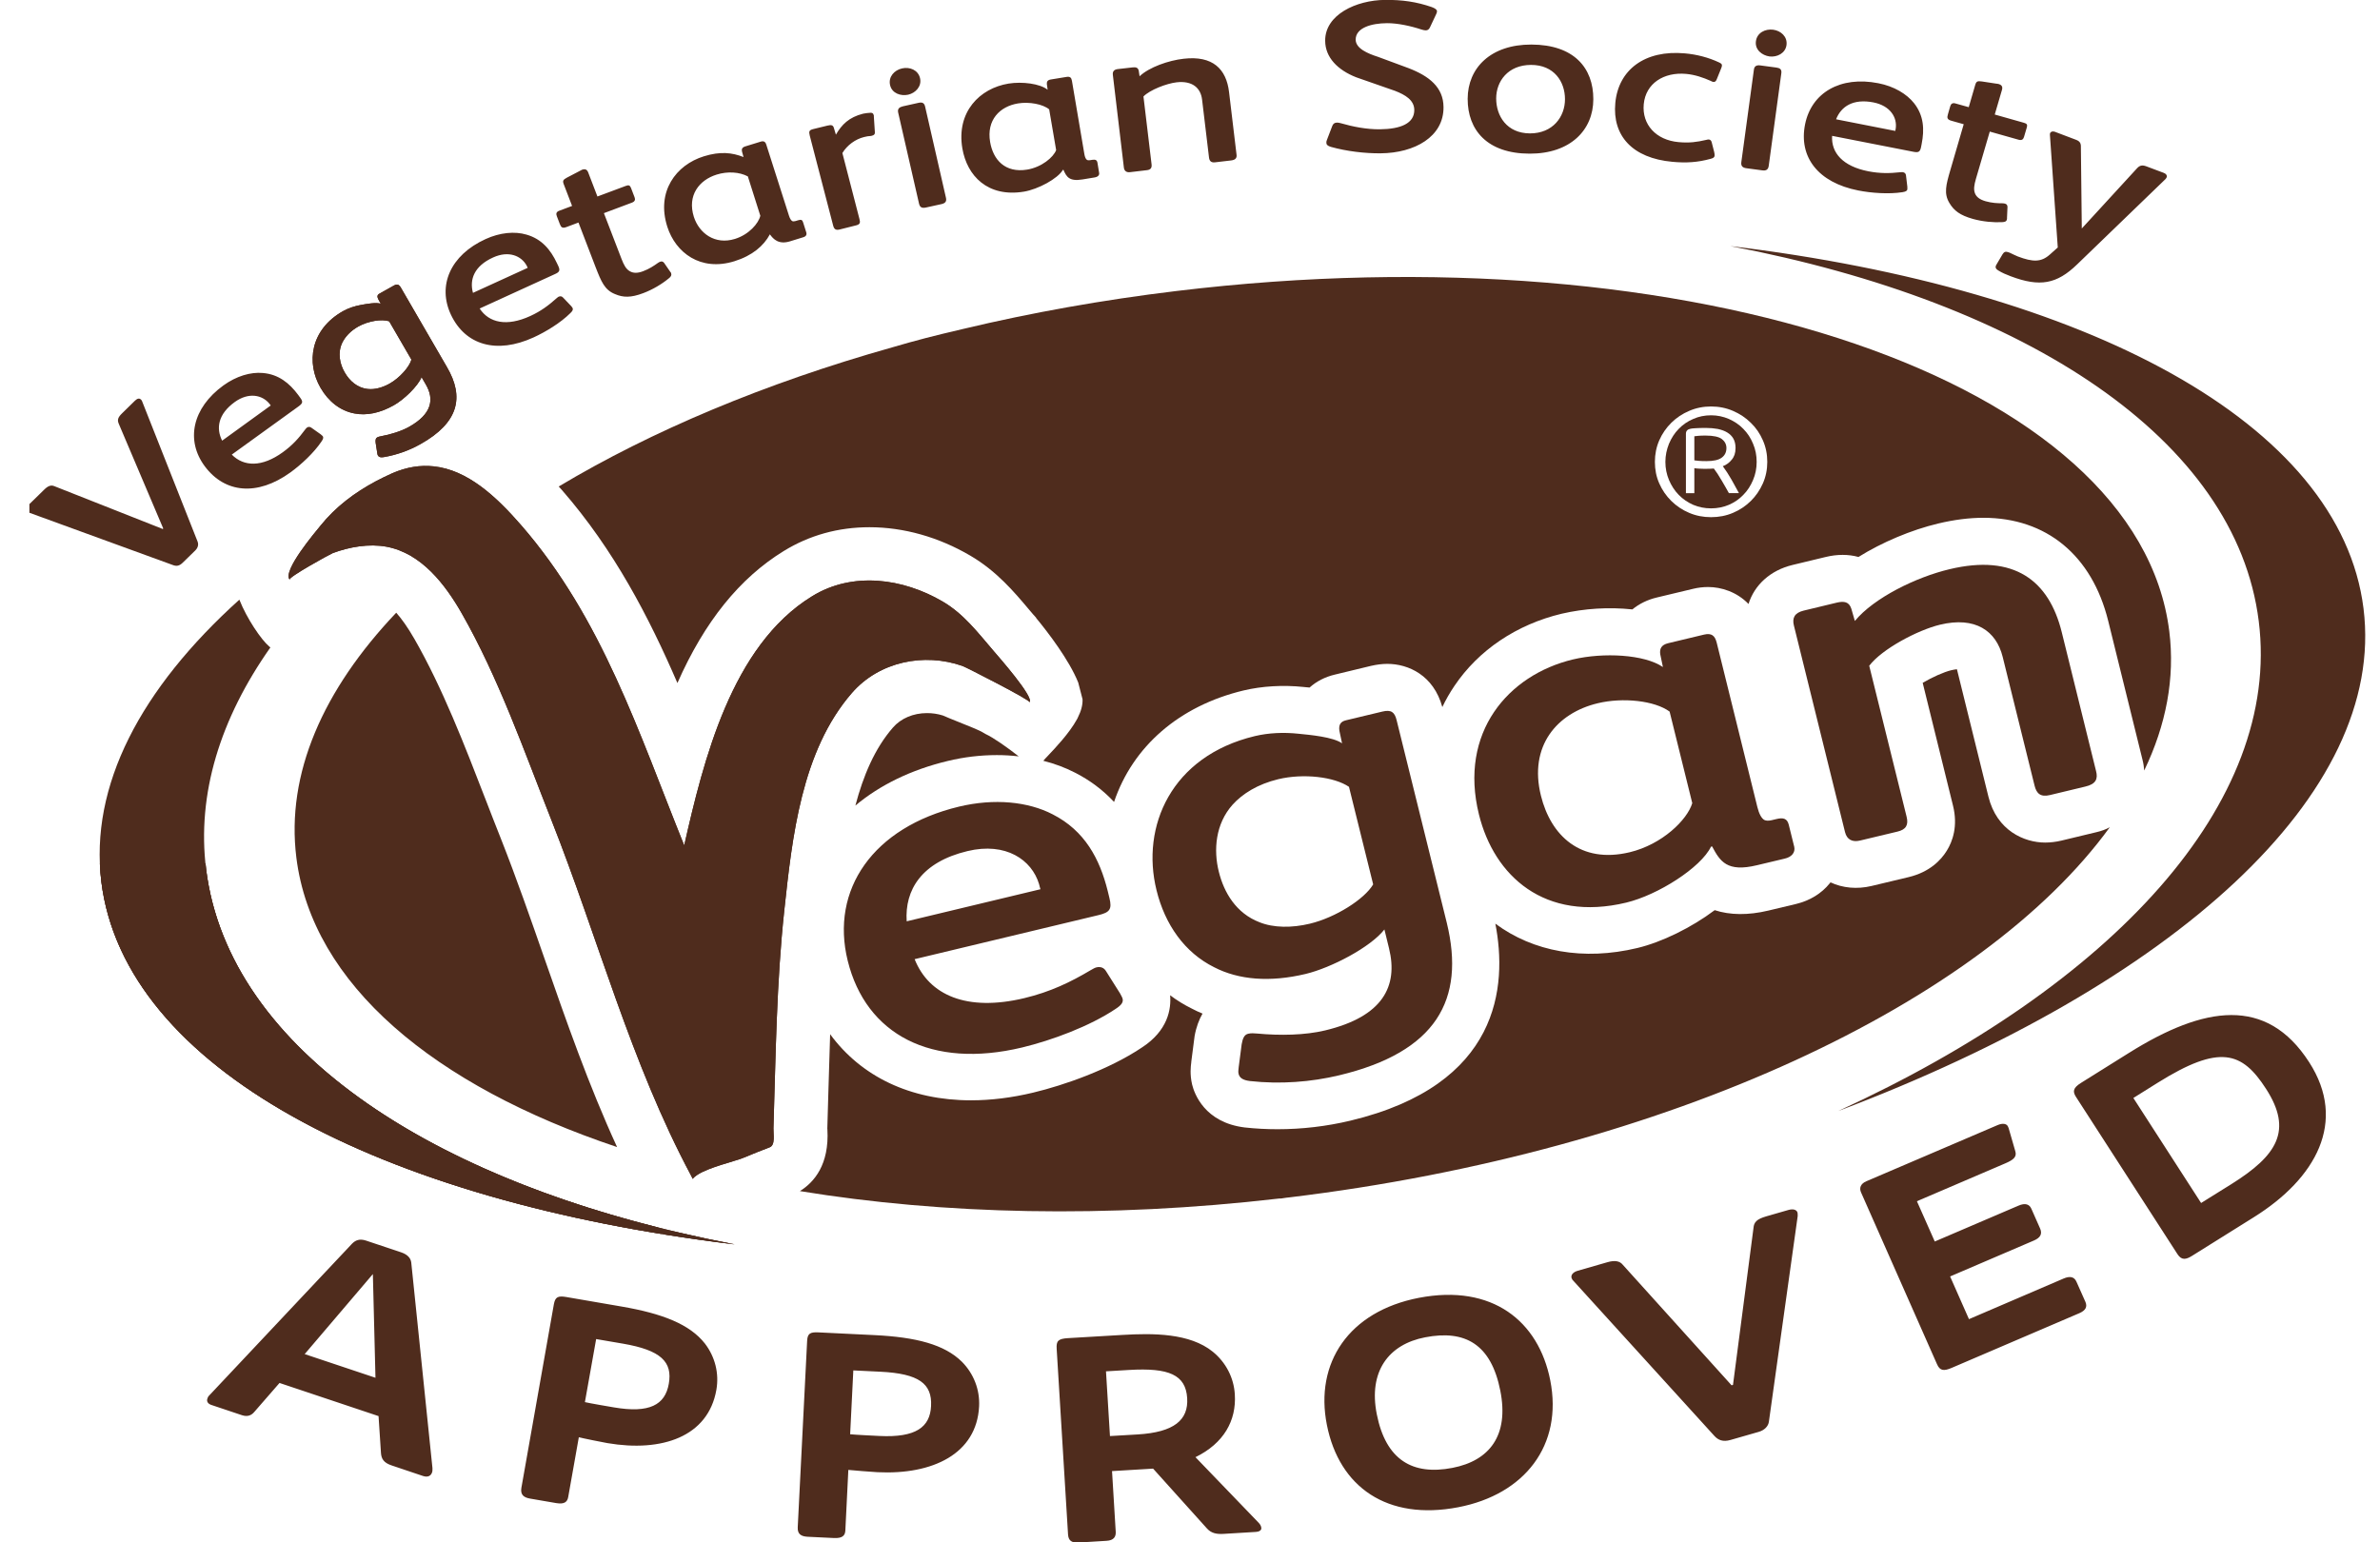<svg xmlns="http://www.w3.org/2000/svg" fill="none" viewBox="0 0 54 35" height="35" width="54">
<g clip-path="url(#clip0_13556_2735)">
<path fill="#4F2C1D" d="M14.001 26.03C13.355 24.622 12.851 23.177 12.36 21.769C12.045 20.866 11.72 19.932 11.367 19.037C11.251 18.746 11.138 18.454 11.024 18.159L11.018 18.144C10.537 16.9 10.042 15.616 9.405 14.503C9.25 14.233 9.112 14.041 8.99 13.904C7.328 15.654 6.487 17.562 6.724 19.461C7.083 22.335 9.843 24.638 14.001 26.03ZM47.571 18.883L46.769 19.076C46.646 19.105 46.52 19.12 46.403 19.12C45.928 19.12 45.306 18.849 45.116 18.08L44.401 15.187C44.369 15.19 44.328 15.196 44.277 15.208C44.101 15.25 43.849 15.364 43.624 15.495L44.312 18.282C44.428 18.75 44.301 19.095 44.172 19.303C44.043 19.513 43.788 19.788 43.305 19.904L42.46 20.106C42.134 20.183 41.807 20.152 41.533 20.023C41.528 20.031 41.522 20.038 41.516 20.044C41.328 20.277 41.062 20.439 40.749 20.514L40.12 20.664C39.666 20.772 39.251 20.768 38.905 20.654C38.379 21.049 37.71 21.378 37.149 21.513C35.926 21.806 34.788 21.598 33.928 20.96C34.205 22.387 34.031 24.619 30.638 25.431C30.096 25.56 29.541 25.625 28.985 25.625C28.737 25.625 28.487 25.612 28.242 25.585C27.329 25.473 27.098 24.813 27.049 24.615C26.993 24.382 27.018 24.195 27.028 24.114L27.03 24.087L27.104 23.514C27.141 23.305 27.206 23.138 27.284 23.001C27.2 22.967 27.118 22.928 27.038 22.886C26.866 22.801 26.703 22.701 26.549 22.585C26.576 22.893 26.504 23.388 25.899 23.777C25.16 24.27 24.145 24.626 23.443 24.794C22.956 24.911 22.481 24.969 22.031 24.969C20.654 24.969 19.538 24.428 18.835 23.469C18.82 23.897 18.808 24.324 18.796 24.746C18.788 25.036 18.781 25.323 18.771 25.612C18.771 25.618 18.771 25.624 18.773 25.631C18.818 26.428 18.472 26.829 18.149 27.029C21.392 27.56 25.111 27.651 29.019 27.198C29.054 27.2 29.054 27.2 29.187 27.179C29.209 27.177 29.232 27.174 29.252 27.172C37.872 26.13 44.983 22.747 47.87 18.771C47.778 18.823 47.678 18.858 47.571 18.883ZM22.307 16.625C22.238 16.578 21.939 16.459 21.761 16.388C21.62 16.332 21.487 16.278 21.392 16.236C21.274 16.199 21.155 16.182 21.032 16.182C20.723 16.182 20.441 16.301 20.259 16.511C19.846 16.985 19.586 17.605 19.408 18.28C19.968 17.811 20.678 17.466 21.505 17.268C21.873 17.179 22.246 17.135 22.618 17.135C22.786 17.135 22.952 17.145 23.114 17.164C22.86 16.965 22.543 16.74 22.36 16.656L22.307 16.625ZM39.171 10.167C39.171 10.085 39.136 10.017 39.067 9.963C38.999 9.911 38.874 9.884 38.694 9.884C38.627 9.884 38.574 9.886 38.533 9.89C38.49 9.894 38.461 9.896 38.443 9.9V10.447C38.469 10.45 38.504 10.454 38.547 10.458C38.59 10.462 38.647 10.464 38.717 10.464C38.878 10.464 38.993 10.439 39.065 10.385C39.136 10.333 39.171 10.26 39.171 10.167Z"></path>
<path fill="#4F2C1D" d="M39.554 9.732C39.462 9.636 39.351 9.563 39.226 9.507C39.1 9.453 38.966 9.424 38.823 9.424C38.678 9.424 38.543 9.451 38.418 9.507C38.291 9.561 38.181 9.636 38.089 9.732C37.995 9.827 37.923 9.94 37.868 10.069C37.816 10.198 37.786 10.335 37.786 10.481C37.786 10.628 37.814 10.764 37.868 10.893C37.923 11.022 37.995 11.134 38.089 11.23C38.181 11.325 38.291 11.4 38.418 11.456C38.543 11.509 38.678 11.536 38.823 11.536C38.966 11.536 39.1 11.509 39.226 11.456C39.353 11.402 39.462 11.326 39.554 11.23C39.648 11.136 39.721 11.022 39.775 10.893C39.83 10.764 39.857 10.628 39.857 10.481C39.857 10.335 39.83 10.196 39.775 10.069C39.722 9.938 39.648 9.827 39.554 9.732ZM39.228 11.192C39.212 11.161 39.188 11.12 39.159 11.069C39.128 11.017 39.099 10.963 39.065 10.907C39.032 10.851 38.999 10.799 38.968 10.749C38.934 10.699 38.907 10.66 38.885 10.632C38.87 10.633 38.838 10.635 38.797 10.637C38.754 10.639 38.713 10.639 38.672 10.639C38.637 10.639 38.598 10.637 38.555 10.635C38.512 10.633 38.473 10.63 38.443 10.624V11.192H38.252V9.844C38.252 9.78 38.287 9.742 38.357 9.729C38.377 9.725 38.416 9.719 38.473 9.717C38.531 9.713 38.61 9.711 38.706 9.711C38.803 9.711 38.891 9.719 38.975 9.734C39.056 9.752 39.13 9.777 39.188 9.813C39.249 9.85 39.296 9.896 39.329 9.954C39.361 10.011 39.378 10.083 39.378 10.166C39.378 10.223 39.37 10.275 39.355 10.32C39.339 10.364 39.318 10.402 39.288 10.435C39.261 10.47 39.231 10.497 39.196 10.522C39.163 10.547 39.126 10.566 39.089 10.579C39.157 10.672 39.224 10.774 39.288 10.887C39.353 11.001 39.408 11.101 39.455 11.19H39.228V11.192Z"></path>
<path fill="#4F2C1D" d="M49.219 14.324C48.51 8.641 38.424 5.185 26.689 6.604C25.015 6.806 23.396 7.096 21.855 7.464C21.161 7.626 20.791 7.722 20.245 7.882C17.355 8.696 14.783 9.78 12.677 11.04C12.702 11.066 12.726 11.095 12.751 11.122C13.934 12.48 14.724 14.005 15.37 15.5C15.986 14.105 16.78 13.121 17.781 12.505C18.364 12.146 19.019 11.964 19.727 11.964C20.504 11.964 21.296 12.187 22.015 12.609C22.608 12.955 23.013 13.435 23.337 13.82L23.445 13.947C23.453 13.954 23.459 13.962 23.465 13.968L23.512 14.022L23.509 14.024C23.776 14.347 24.259 14.977 24.464 15.489L24.562 15.868C24.568 15.995 24.53 16.136 24.452 16.29V16.292L24.431 16.33C24.259 16.642 23.938 16.979 23.783 17.143C23.762 17.164 23.746 17.181 23.734 17.195L23.723 17.206L23.672 17.264C23.926 17.329 24.167 17.418 24.388 17.532C24.726 17.703 25.023 17.926 25.277 18.198C25.702 16.939 26.754 16.018 28.217 15.668C28.639 15.568 29.111 15.541 29.576 15.589L29.592 15.591L29.713 15.602C29.869 15.462 30.063 15.362 30.28 15.31L31.104 15.111C31.235 15.081 31.356 15.065 31.477 15.065C31.954 15.065 32.527 15.323 32.725 16.045C32.803 15.88 32.895 15.72 32.999 15.566C33.546 14.753 34.409 14.172 35.432 13.927C35.957 13.806 36.5 13.773 37.037 13.829C37.194 13.7 37.383 13.608 37.595 13.558L38.41 13.363C38.523 13.335 38.64 13.321 38.756 13.321C39.052 13.321 39.408 13.431 39.672 13.706C39.806 13.277 40.164 12.942 40.673 12.82L41.424 12.639C41.686 12.576 41.938 12.576 42.167 12.639C42.701 12.306 43.364 12.025 43.98 11.879C44.336 11.794 44.678 11.75 45.001 11.75C46.432 11.75 47.465 12.603 47.833 14.089L48.611 17.239C48.633 17.322 48.644 17.404 48.65 17.485C49.147 16.451 49.352 15.387 49.219 14.324ZM39.998 10.97C39.93 11.122 39.84 11.255 39.724 11.369C39.609 11.482 39.474 11.573 39.32 11.638C39.165 11.704 38.999 11.736 38.823 11.736C38.645 11.736 38.481 11.704 38.326 11.638C38.021 11.51 37.778 11.271 37.647 10.97C37.579 10.818 37.548 10.654 37.548 10.481C37.548 10.308 37.581 10.144 37.647 9.992C37.778 9.692 38.021 9.452 38.326 9.324C38.481 9.257 38.645 9.224 38.823 9.224C38.999 9.224 39.165 9.257 39.32 9.324C39.474 9.39 39.609 9.48 39.724 9.594C39.842 9.707 39.932 9.84 39.998 9.992C40.065 10.144 40.098 10.308 40.098 10.481C40.098 10.654 40.065 10.818 39.998 10.97Z"></path>
<path fill="#4F2C1D" d="M41.708 25.212C49.309 22.341 54.152 18.027 53.626 13.808C53.1 9.592 47.34 6.558 39.259 5.584C45.992 6.868 50.735 9.971 51.249 14.097C51.766 18.221 47.923 22.363 41.708 25.212ZM9.595 33.493L8.885 33.254C8.699 33.192 8.654 33.098 8.644 32.975L8.589 32.135L6.342 31.383L5.771 32.039C5.712 32.11 5.626 32.16 5.488 32.114L4.793 31.881C4.709 31.852 4.686 31.795 4.705 31.739C4.713 31.714 4.723 31.689 4.746 31.668L7.987 28.223C8.065 28.144 8.157 28.104 8.304 28.152L9.1 28.418C9.254 28.47 9.319 28.554 9.331 28.651L9.812 33.314C9.814 33.356 9.812 33.391 9.802 33.416C9.773 33.496 9.702 33.529 9.595 33.493ZM8.46 28.912L6.913 30.728L8.519 31.265L8.46 28.912ZM13.782 32.748C13.678 32.73 13.219 32.638 13.133 32.615L12.892 33.972C12.872 34.084 12.804 34.14 12.62 34.109L12.027 34.007C11.883 33.982 11.803 33.92 11.83 33.762L12.567 29.596C12.597 29.432 12.659 29.401 12.845 29.432L14.099 29.648C15.031 29.808 15.649 30.05 15.994 30.489C16.108 30.637 16.19 30.807 16.235 30.987C16.28 31.168 16.286 31.355 16.254 31.538C16.068 32.603 15.02 32.959 13.782 32.748ZM14.134 30.491L13.526 30.387L13.271 31.818C13.375 31.843 13.848 31.924 13.928 31.937C14.738 32.076 15.09 31.879 15.174 31.404C15.264 30.903 14.994 30.639 14.134 30.491ZM19.909 33.408C19.803 33.402 19.336 33.367 19.248 33.356L19.18 34.733C19.174 34.846 19.113 34.91 18.925 34.902L18.325 34.873C18.178 34.865 18.09 34.815 18.1 34.654L18.313 30.43C18.321 30.262 18.38 30.226 18.567 30.235L19.839 30.297C20.783 30.343 21.429 30.509 21.826 30.903C21.958 31.036 22.061 31.195 22.128 31.369C22.195 31.542 22.224 31.728 22.215 31.914C22.16 32.99 21.165 33.47 19.909 33.408ZM19.977 31.128L19.361 31.098L19.289 32.547C19.395 32.559 19.874 32.582 19.956 32.586C20.777 32.626 21.102 32.388 21.125 31.906C21.151 31.4 20.85 31.171 19.977 31.128ZM28.497 34.763L27.757 34.808C27.595 34.817 27.478 34.79 27.382 34.682L26.163 33.327L25.231 33.383L25.315 34.765C25.32 34.873 25.27 34.956 25.107 34.965L24.474 35.004C24.311 35.014 24.243 34.958 24.233 34.823L23.975 30.609C23.963 30.428 24.01 30.38 24.229 30.366L25.467 30.293C26.16 30.252 26.993 30.249 27.517 30.674C27.663 30.793 27.784 30.94 27.87 31.107C27.956 31.273 28.006 31.456 28.017 31.642C28.055 32.237 27.767 32.753 27.124 33.067L28.563 34.561C28.598 34.6 28.616 34.638 28.618 34.673C28.626 34.729 28.561 34.76 28.497 34.763ZM25.616 31.088L25.094 31.119L25.184 32.588L25.815 32.551C26.641 32.501 26.967 32.222 26.936 31.727C26.903 31.198 26.523 31.034 25.616 31.088ZM33.087 34.203C31.477 34.513 30.386 33.749 30.106 32.336C29.826 30.93 30.601 29.759 32.193 29.451C33.865 29.13 34.909 29.985 35.173 31.319C35.467 32.798 34.591 33.914 33.087 34.203ZM32.336 30.347C31.506 30.506 31.045 31.121 31.238 32.093C31.444 33.131 32.048 33.485 32.954 33.31C33.793 33.148 34.242 32.578 34.041 31.56C33.832 30.501 33.241 30.172 32.336 30.347ZM40.788 27.596L40.135 32.259C40.123 32.361 40.039 32.453 39.906 32.492L39.265 32.676C39.093 32.726 38.985 32.68 38.899 32.586L35.705 29.072C35.684 29.054 35.667 29.03 35.658 29.003C35.635 28.926 35.702 28.864 35.797 28.837L36.47 28.643C36.642 28.593 36.752 28.618 36.816 28.697L39.288 31.436L39.32 31.427L39.785 27.867C39.795 27.732 39.861 27.665 40.072 27.603L40.579 27.457C40.689 27.426 40.765 27.453 40.784 27.517C40.788 27.54 40.788 27.567 40.788 27.596ZM47.182 29.798L44.279 31.042C44.107 31.115 44.015 31.111 43.949 30.957L42.226 27.06C42.179 26.956 42.218 26.86 42.345 26.806L45.322 25.532C45.441 25.48 45.531 25.501 45.558 25.562C45.56 25.568 45.564 25.574 45.566 25.582C45.568 25.587 45.568 25.587 45.572 25.593L45.724 26.119C45.768 26.254 45.68 26.321 45.502 26.398L43.493 27.259L43.898 28.173L45.793 27.361C45.957 27.289 46.047 27.332 46.09 27.43L46.288 27.878C46.343 28.002 46.292 28.088 46.149 28.15L44.246 28.966L44.674 29.935L46.824 29.012C46.959 28.955 47.062 28.968 47.113 29.086L47.315 29.54C47.365 29.654 47.322 29.736 47.182 29.798ZM51.142 27.619L49.738 28.497C49.601 28.583 49.499 28.606 49.405 28.46L47.105 24.896C47.025 24.773 47.029 24.69 47.217 24.573L48.304 23.893C50.011 22.825 51.423 22.601 52.392 24.103C53.266 25.458 52.54 26.744 51.142 27.619ZM48.952 24.573L48.404 24.916L49.941 27.299L50.626 26.872C51.666 26.221 52.026 25.655 51.414 24.708C50.87 23.864 50.365 23.689 48.952 24.573ZM34.706 3.487C33.742 3.485 33.298 2.95 33.3 2.241C33.302 1.542 33.822 1.009 34.745 1.011C35.709 1.013 36.153 1.539 36.151 2.251C36.151 2.952 35.629 3.489 34.706 3.487ZM34.739 1.473C34.213 1.473 33.947 1.847 33.947 2.234C33.947 2.632 34.188 3.025 34.714 3.027C35.234 3.027 35.508 2.649 35.508 2.251C35.508 1.852 35.26 1.473 34.739 1.473ZM38.813 3.604C38.52 3.685 38.258 3.701 37.945 3.672C37.037 3.589 36.58 3.081 36.65 2.336C36.72 1.587 37.315 1.128 38.228 1.211C38.494 1.234 38.766 1.304 39.005 1.417C39.05 1.44 39.073 1.452 39.069 1.492C39.067 1.506 39.059 1.535 39.052 1.55L38.952 1.798C38.936 1.841 38.911 1.864 38.876 1.86C38.858 1.858 38.834 1.847 38.813 1.835C38.647 1.762 38.463 1.696 38.258 1.677C37.751 1.631 37.34 1.891 37.295 2.364C37.252 2.828 37.575 3.179 38.084 3.225C38.336 3.248 38.5 3.223 38.711 3.175C38.729 3.171 38.754 3.163 38.772 3.165C38.807 3.169 38.829 3.194 38.837 3.229L38.893 3.448C38.901 3.483 38.905 3.514 38.903 3.533C38.899 3.574 38.868 3.589 38.813 3.604ZM49.131 4.066L47.127 6.001C46.667 6.446 46.284 6.519 45.621 6.269C45.515 6.229 45.423 6.19 45.337 6.136C45.281 6.103 45.269 6.069 45.285 6.028C45.29 6.015 45.298 6.007 45.306 5.99L45.437 5.768C45.47 5.714 45.508 5.701 45.568 5.724C45.58 5.728 45.59 5.732 45.601 5.736C45.666 5.765 45.728 5.799 45.783 5.82C46.126 5.949 46.311 5.951 46.505 5.78L46.689 5.616L46.511 3.063C46.511 3.048 46.509 3.036 46.515 3.023C46.528 2.986 46.573 2.973 46.622 2.99L47.105 3.173C47.184 3.202 47.209 3.248 47.213 3.302L47.234 5.185L48.49 3.816C48.547 3.755 48.603 3.739 48.697 3.774L49.096 3.924C49.151 3.945 49.174 3.986 49.161 4.02C49.155 4.039 49.143 4.051 49.131 4.066ZM3.223 9.103L4.482 12.287C4.51 12.357 4.492 12.43 4.43 12.492L4.148 12.767C4.068 12.846 4.003 12.854 3.919 12.821L0.665 11.635C0.644 11.63 0.625 11.62 0.61 11.606C0.575 11.571 0.588 11.517 0.637 11.469L1.007 11.107C1.095 11.021 1.162 11.003 1.232 11.032L3.692 12.004L3.704 11.993L2.695 9.617C2.658 9.53 2.673 9.473 2.771 9.378L3.064 9.091C3.119 9.038 3.164 9.034 3.195 9.065C3.207 9.07 3.213 9.086 3.223 9.103ZM12.593 6.219L10.883 7.001C11.095 7.326 11.498 7.416 12.03 7.172C12.276 7.06 12.452 6.925 12.622 6.773C12.642 6.76 12.653 6.743 12.675 6.733C12.712 6.716 12.747 6.721 12.775 6.752L12.957 6.943C12.972 6.962 12.986 6.977 12.992 6.991C13.005 7.022 12.996 7.054 12.941 7.105C12.724 7.322 12.385 7.53 12.106 7.657C11.263 8.042 10.557 7.83 10.232 7.143C9.921 6.483 10.216 5.791 11.016 5.426C11.343 5.276 11.679 5.245 11.945 5.324C12.291 5.422 12.493 5.668 12.634 5.967L12.665 6.032C12.714 6.136 12.696 6.173 12.593 6.219ZM11.951 6.03C11.832 5.807 11.544 5.68 11.187 5.843C10.758 6.038 10.649 6.342 10.731 6.646L11.973 6.078C11.971 6.071 11.955 6.04 11.951 6.03ZM43.417 3.445L41.569 3.083C41.545 3.47 41.815 3.774 42.39 3.887C42.656 3.939 42.879 3.934 43.108 3.909C43.131 3.909 43.151 3.903 43.174 3.907C43.215 3.914 43.241 3.939 43.245 3.98L43.276 4.238C43.278 4.263 43.278 4.282 43.276 4.297C43.27 4.33 43.241 4.349 43.166 4.361C42.861 4.409 42.462 4.382 42.161 4.322C41.25 4.143 40.806 3.562 40.956 2.819C41.101 2.105 41.754 1.718 42.619 1.889C42.973 1.958 43.262 2.13 43.431 2.345C43.651 2.626 43.665 2.94 43.601 3.265L43.587 3.337C43.565 3.448 43.528 3.466 43.417 3.445ZM43.012 2.919C43.049 2.669 42.893 2.401 42.507 2.324C42.046 2.234 41.774 2.415 41.659 2.707L43.002 2.971C43.004 2.963 43.01 2.929 43.012 2.919ZM6.778 9.219L5.259 10.316C5.533 10.593 5.943 10.605 6.417 10.262C6.636 10.104 6.782 9.939 6.917 9.756C6.933 9.738 6.943 9.719 6.96 9.706C6.993 9.681 7.029 9.681 7.062 9.704L7.277 9.856C7.297 9.871 7.312 9.885 7.322 9.896C7.342 9.923 7.338 9.958 7.295 10.018C7.125 10.272 6.835 10.543 6.587 10.722C5.838 11.263 5.102 11.192 4.647 10.582C4.209 9.994 4.361 9.259 5.071 8.745C5.362 8.535 5.685 8.439 5.961 8.464C6.321 8.493 6.567 8.695 6.765 8.961L6.808 9.02C6.88 9.115 6.87 9.151 6.778 9.219ZM6.111 9.159C5.949 8.962 5.642 8.895 5.325 9.124C4.946 9.399 4.899 9.719 5.04 10L6.143 9.201C6.139 9.193 6.117 9.167 6.111 9.159ZM15.174 6.317C15.026 6.44 14.816 6.569 14.595 6.652C14.314 6.758 14.14 6.754 13.952 6.673C13.719 6.579 13.643 6.394 13.514 6.063L13.125 5.05L12.853 5.152C12.759 5.187 12.73 5.16 12.7 5.079L12.634 4.906C12.612 4.852 12.62 4.808 12.687 4.783L12.98 4.673L12.79 4.178C12.761 4.101 12.778 4.078 12.861 4.032C12.861 4.032 13.05 3.932 13.148 3.882C13.179 3.866 13.191 3.858 13.203 3.853C13.275 3.826 13.32 3.845 13.346 3.914L13.555 4.459L14.198 4.219C14.265 4.193 14.292 4.205 14.316 4.263L14.398 4.477C14.419 4.53 14.406 4.573 14.339 4.598L13.702 4.837L14.102 5.876C14.155 6.013 14.204 6.109 14.294 6.157C14.367 6.198 14.459 6.205 14.591 6.155C14.73 6.103 14.836 6.032 14.924 5.969C14.944 5.955 14.959 5.946 14.977 5.94C15.016 5.924 15.045 5.936 15.069 5.967L15.211 6.173C15.223 6.184 15.223 6.188 15.227 6.198C15.243 6.246 15.223 6.279 15.174 6.317ZM45.429 5.041C45.236 5.052 44.989 5.031 44.76 4.967C44.471 4.885 44.334 4.781 44.23 4.606C44.101 4.392 44.152 4.199 44.252 3.858L44.555 2.819L44.275 2.74C44.179 2.713 44.172 2.673 44.197 2.592L44.248 2.415C44.264 2.359 44.297 2.328 44.365 2.347L44.669 2.432L44.817 1.924C44.841 1.845 44.868 1.835 44.964 1.848C44.964 1.848 45.177 1.879 45.285 1.897C45.32 1.902 45.333 1.902 45.345 1.906C45.419 1.927 45.443 1.97 45.423 2.039L45.259 2.599L45.92 2.786C45.989 2.805 46.004 2.83 45.987 2.89L45.922 3.11C45.906 3.165 45.869 3.19 45.801 3.171L45.146 2.986L44.833 4.055C44.792 4.195 44.774 4.301 44.813 4.394C44.846 4.469 44.915 4.528 45.052 4.567C45.194 4.607 45.322 4.613 45.431 4.613C45.455 4.615 45.474 4.615 45.492 4.621C45.531 4.632 45.548 4.657 45.548 4.698L45.537 4.948C45.539 4.964 45.537 4.969 45.535 4.977C45.527 5.023 45.492 5.039 45.429 5.041ZM18.221 5.385L17.926 5.476C17.668 5.555 17.549 5.43 17.468 5.318C17.328 5.578 17.071 5.801 16.663 5.928C15.892 6.167 15.329 5.732 15.141 5.147C14.885 4.346 15.338 3.743 15.97 3.547C16.344 3.431 16.61 3.462 16.87 3.564L16.835 3.437C16.823 3.385 16.839 3.344 16.907 3.323L17.257 3.215C17.331 3.192 17.367 3.217 17.388 3.287L17.901 4.894C17.922 4.96 17.948 5.002 17.977 5.018C17.998 5.027 18.022 5.023 18.051 5.016L18.11 4.998C18.178 4.977 18.206 4.989 18.223 5.05L18.292 5.268C18.311 5.324 18.29 5.366 18.221 5.385ZM16.968 4.003C16.776 3.901 16.506 3.885 16.26 3.962C15.863 4.086 15.589 4.434 15.743 4.921C15.863 5.293 16.221 5.562 16.674 5.422C16.993 5.324 17.212 5.068 17.251 4.896L16.968 4.003ZM24.839 4.026L24.56 4.072C24.257 4.122 24.196 4.009 24.128 3.853L24.116 3.855C24 4.055 23.553 4.296 23.232 4.349C22.409 4.484 21.941 3.989 21.835 3.368C21.695 2.54 22.229 2.004 22.882 1.897C23.191 1.847 23.598 1.897 23.77 2.037L23.752 1.906C23.748 1.852 23.77 1.816 23.84 1.804L24.202 1.745C24.278 1.733 24.309 1.762 24.321 1.833L24.603 3.495C24.614 3.562 24.634 3.608 24.661 3.627C24.681 3.639 24.706 3.639 24.734 3.635L24.781 3.627C24.851 3.616 24.888 3.629 24.9 3.691L24.937 3.916C24.951 3.974 24.91 4.014 24.839 4.026ZM23.805 2.482C23.664 2.363 23.351 2.305 23.097 2.347C22.686 2.415 22.379 2.721 22.465 3.223C22.534 3.626 22.805 3.93 23.304 3.849C23.633 3.795 23.901 3.57 23.963 3.406L23.805 2.482ZM19.827 2.647L19.85 2.998C19.856 3.042 19.833 3.067 19.786 3.079C19.78 3.081 19.774 3.081 19.762 3.085C19.709 3.087 19.656 3.096 19.604 3.11C19.408 3.158 19.219 3.296 19.113 3.473L19.5 4.969C19.52 5.044 19.52 5.089 19.432 5.112L19.05 5.208C18.962 5.229 18.925 5.2 18.904 5.12L18.522 3.652L18.372 3.075C18.348 2.981 18.362 2.952 18.448 2.93L18.775 2.85C18.867 2.827 18.904 2.842 18.921 2.907L18.966 3.056C19.097 2.828 19.262 2.661 19.582 2.58C19.627 2.569 19.694 2.563 19.749 2.559C19.792 2.559 19.811 2.569 19.821 2.605C19.827 2.619 19.831 2.632 19.827 2.647ZM20.605 2.149C20.439 2.185 20.238 2.12 20.195 1.931C20.152 1.743 20.292 1.59 20.468 1.552C20.64 1.513 20.832 1.587 20.875 1.775C20.918 1.96 20.771 2.112 20.605 2.149ZM21.364 4.631L21.01 4.709C20.92 4.729 20.871 4.706 20.852 4.621L20.378 2.551C20.361 2.47 20.404 2.432 20.484 2.413L20.838 2.334C20.918 2.316 20.969 2.33 20.989 2.415L21.462 4.484C21.483 4.569 21.45 4.611 21.364 4.631ZM40.149 1.281C39.979 1.257 39.814 1.128 39.84 0.936C39.865 0.743 40.051 0.651 40.231 0.674C40.405 0.697 40.559 0.83 40.534 1.023C40.509 1.209 40.319 1.302 40.149 1.281ZM39.986 3.866L39.627 3.818C39.535 3.807 39.498 3.766 39.509 3.679L39.795 1.577C39.806 1.496 39.861 1.473 39.943 1.485L40.303 1.533C40.385 1.544 40.428 1.573 40.417 1.66L40.131 3.762C40.12 3.849 40.072 3.878 39.986 3.866ZM27.931 3.641L27.572 3.683C27.478 3.695 27.441 3.654 27.431 3.572L27.274 2.26C27.243 1.995 27.053 1.827 26.695 1.868C26.467 1.895 26.091 2.039 25.944 2.189L26.128 3.728C26.138 3.81 26.107 3.853 26.019 3.862L25.639 3.907C25.561 3.916 25.51 3.882 25.5 3.805L25.25 1.702C25.24 1.625 25.272 1.577 25.366 1.567L25.702 1.529C25.774 1.521 25.823 1.535 25.837 1.606L25.856 1.731C26.073 1.525 26.514 1.371 26.856 1.333C27.515 1.257 27.824 1.564 27.886 2.089L28.055 3.502C28.068 3.581 28.037 3.629 27.931 3.641ZM31.326 3.479C30.971 3.483 30.552 3.433 30.196 3.333C30.12 3.31 30.094 3.281 30.094 3.24C30.094 3.221 30.094 3.202 30.106 3.177L30.227 2.861C30.245 2.813 30.274 2.784 30.333 2.782C30.357 2.782 30.386 2.786 30.421 2.796C30.701 2.877 31.008 2.936 31.303 2.934C31.782 2.93 32.091 2.8 32.089 2.495C32.087 2.272 31.886 2.153 31.653 2.062L30.771 1.754C30.351 1.589 30.069 1.304 30.067 0.926C30.061 0.335 30.769 0.004 31.424 -0.002C31.816 -0.006 32.14 0.041 32.484 0.16C32.561 0.189 32.604 0.218 32.604 0.256C32.604 0.276 32.598 0.295 32.586 0.32L32.447 0.616C32.424 0.67 32.389 0.689 32.347 0.689C32.318 0.689 32.289 0.68 32.252 0.67C32.009 0.589 31.706 0.524 31.469 0.526C31.121 0.528 30.757 0.628 30.759 0.901C30.761 1.1 31.031 1.215 31.266 1.29L31.958 1.546C32.428 1.727 32.748 1.981 32.752 2.428C32.76 3.104 32.095 3.473 31.326 3.479ZM4.676 19.725C4.67 19.681 4.668 19.636 4.664 19.592H2.267C2.272 19.733 2.282 19.871 2.3 20.012C2.826 24.228 8.585 27.262 16.668 28.237C9.937 26.954 5.19 23.851 4.676 19.725ZM9.542 10.077C9.283 10.223 8.999 10.324 8.705 10.374C8.636 10.385 8.595 10.374 8.574 10.335C8.562 10.314 8.562 10.291 8.558 10.272L8.523 10.046C8.517 9.989 8.521 9.948 8.556 9.927C8.582 9.912 8.613 9.906 8.642 9.9C8.863 9.86 9.102 9.786 9.282 9.686C9.796 9.398 9.859 9.065 9.663 8.728L9.565 8.558C9.481 8.766 9.162 9.07 8.935 9.197C8.617 9.376 8.312 9.436 8.04 9.382C7.719 9.322 7.451 9.109 7.273 8.801C6.945 8.237 7.038 7.48 7.784 7.06C7.907 6.991 8.05 6.945 8.192 6.92C8.31 6.899 8.535 6.856 8.638 6.893L8.578 6.781C8.55 6.723 8.566 6.687 8.609 6.664L8.932 6.483C9.012 6.438 9.051 6.454 9.094 6.525L10.14 8.329C10.541 9.013 10.406 9.592 9.542 10.077ZM8.83 7.291C8.662 7.235 8.357 7.284 8.132 7.409C7.948 7.511 7.831 7.646 7.766 7.776C7.656 8.006 7.709 8.262 7.823 8.454C7.93 8.639 8.104 8.805 8.353 8.828C8.503 8.843 8.679 8.795 8.838 8.706C9.068 8.577 9.293 8.323 9.334 8.16L8.83 7.291Z"></path>
<path fill="#4F2C1D" d="M17.462 26.036C17.597 25.986 17.545 25.735 17.549 25.605C17.601 23.955 17.617 22.303 17.795 20.657C17.973 19.005 18.182 17.045 19.328 15.726C19.946 15.014 20.965 14.804 21.843 15.114C21.923 15.143 23.396 15.893 23.361 15.936C23.463 15.815 22.637 14.881 22.54 14.767C22.187 14.357 21.865 13.928 21.386 13.649C20.49 13.125 19.35 12.961 18.425 13.531C16.596 14.653 15.96 17.264 15.524 19.184C14.496 16.64 13.666 14.03 11.818 11.91C11.257 11.267 10.61 10.662 9.837 10.582C9.542 10.551 9.231 10.595 8.896 10.741C8.769 10.797 8.646 10.859 8.525 10.922C8.048 11.176 7.61 11.506 7.273 11.927C7.171 12.054 6.399 12.957 6.573 13.154C6.528 13.104 7.482 12.578 7.551 12.551C7.926 12.411 8.372 12.332 8.773 12.407C9.565 12.557 10.101 13.264 10.473 13.912C11.31 15.377 11.889 17.035 12.507 18.6C13.575 21.3 14.306 24.105 15.681 26.679C15.693 26.702 15.704 26.727 15.718 26.752C15.739 26.721 15.775 26.692 15.818 26.663C16.076 26.49 16.655 26.359 16.864 26.275C17.061 26.194 17.261 26.111 17.462 26.036Z"></path>
<path fill="#4F2C1D" d="M9.542 10.077C9.283 10.223 8.999 10.324 8.705 10.373C8.636 10.385 8.595 10.373 8.574 10.335C8.562 10.314 8.562 10.291 8.558 10.271L8.523 10.046C8.517 9.988 8.521 9.948 8.556 9.927C8.582 9.911 8.613 9.906 8.642 9.9C8.863 9.859 9.102 9.786 9.282 9.686C9.796 9.397 9.859 9.064 9.663 8.727L9.565 8.558C9.481 8.766 9.162 9.07 8.935 9.197C8.617 9.376 8.312 9.436 8.04 9.382C7.719 9.322 7.451 9.108 7.273 8.8C6.945 8.236 7.038 7.48 7.784 7.06C7.907 6.991 8.05 6.944 8.192 6.919C8.31 6.898 8.535 6.856 8.638 6.892L8.578 6.781C8.55 6.723 8.566 6.686 8.609 6.663L8.932 6.482C9.012 6.438 9.051 6.453 9.094 6.525L10.14 8.329C10.541 9.012 10.406 9.592 9.542 10.077ZM8.83 7.291C8.662 7.235 8.357 7.283 8.132 7.408C7.948 7.51 7.831 7.645 7.766 7.776C7.656 8.005 7.709 8.261 7.823 8.454C7.93 8.639 8.104 8.804 8.353 8.827C8.503 8.843 8.679 8.795 8.838 8.706C9.068 8.577 9.293 8.323 9.334 8.159L8.83 7.291ZM4.676 19.725C4.67 19.68 4.668 19.636 4.664 19.592H2.266C2.272 19.732 2.282 19.871 2.3 20.011C2.826 24.228 8.585 27.262 16.668 28.236C9.937 26.954 5.19 23.851 4.676 19.725Z"></path>
<path fill="#4F2C1D" d="M14.928 27.853C9.129 26.394 5.145 23.483 4.676 19.725C4.463 18.019 4.997 16.309 6.135 14.692L6.111 14.673C5.93 14.522 5.601 14.039 5.431 13.608C3.193 15.626 2.028 17.832 2.3 20.013C2.789 23.935 7.807 26.833 15.008 28.003L14.928 27.853ZM15.28 27.965L15.051 28.011C15.579 28.096 16.119 28.173 16.668 28.24C16.213 28.154 15.769 28.057 15.333 27.955C15.313 27.957 15.296 27.961 15.28 27.965Z"></path>
<path fill="#4F2C1D" d="M30.386 24.401C29.744 24.555 29.048 24.607 28.364 24.532C28.207 24.513 28.125 24.465 28.102 24.367C28.088 24.313 28.104 24.263 28.105 24.216L28.172 23.699C28.195 23.568 28.229 23.479 28.321 23.458C28.387 23.442 28.457 23.448 28.528 23.454C29.04 23.502 29.605 23.493 30.065 23.383C31.375 23.069 31.727 22.382 31.516 21.521L31.411 21.092C31.094 21.498 30.202 21.962 29.625 22.101C28.813 22.295 28.104 22.237 27.546 21.948C26.881 21.617 26.433 20.986 26.24 20.2C25.884 18.76 26.57 17.16 28.471 16.704C28.786 16.629 29.13 16.615 29.457 16.65C29.727 16.677 30.247 16.723 30.45 16.868L30.39 16.585C30.368 16.442 30.423 16.373 30.536 16.346L31.362 16.148C31.565 16.099 31.643 16.159 31.688 16.342L32.827 20.944C33.251 22.69 32.586 23.874 30.386 24.401ZM30.607 17.855C30.272 17.628 29.576 17.545 29.003 17.682C28.536 17.794 28.189 18.013 27.965 18.262C27.577 18.697 27.53 19.288 27.654 19.782C27.771 20.256 28.047 20.724 28.577 20.928C28.896 21.057 29.312 21.059 29.719 20.961C30.308 20.82 30.961 20.401 31.156 20.069L30.607 17.855ZM24.925 20.766L20.752 21.766C21.079 22.586 21.937 22.961 23.238 22.651C23.838 22.507 24.294 22.284 24.742 22.018C24.791 21.995 24.826 21.964 24.878 21.952C24.97 21.931 25.047 21.958 25.094 22.037L25.412 22.541C25.438 22.591 25.463 22.632 25.471 22.665C25.489 22.74 25.45 22.807 25.307 22.898C24.724 23.288 23.871 23.606 23.191 23.77C21.133 24.263 19.649 23.479 19.234 21.802C18.835 20.189 19.809 18.772 21.761 18.304C22.561 18.113 23.326 18.19 23.883 18.479C24.614 18.851 24.951 19.488 25.133 20.218L25.172 20.379C25.235 20.635 25.178 20.705 24.925 20.766ZM23.576 20.064C23.41 19.511 22.823 19.105 21.953 19.313C20.908 19.563 20.525 20.195 20.572 20.907L23.607 20.179C23.599 20.162 23.582 20.085 23.576 20.064ZM40.495 19.484L39.865 19.634C39.185 19.798 39.028 19.549 38.846 19.207L38.821 19.213C38.592 19.688 37.618 20.31 36.896 20.483C35.048 20.926 33.902 19.881 33.556 18.483C33.096 16.623 34.217 15.318 35.686 14.965C36.38 14.8 37.313 14.85 37.73 15.137L37.669 14.844C37.653 14.723 37.692 14.634 37.849 14.596L38.662 14.401C38.833 14.361 38.909 14.422 38.95 14.582L39.873 18.314C39.91 18.464 39.963 18.566 40.029 18.606C40.076 18.629 40.131 18.627 40.198 18.612L40.303 18.587C40.46 18.548 40.55 18.573 40.585 18.714L40.71 19.218C40.737 19.346 40.651 19.448 40.495 19.484ZM37.882 16.148C37.544 15.899 36.822 15.82 36.249 15.959C35.328 16.18 34.682 16.927 34.962 18.055C35.185 18.959 35.858 19.607 36.975 19.34C37.714 19.163 38.283 18.604 38.396 18.225L37.882 16.148ZM47.315 17.849L46.511 18.042C46.301 18.092 46.208 18.011 46.163 17.83L45.439 14.906C45.292 14.315 44.817 13.983 44.017 14.176C43.507 14.299 42.697 14.73 42.411 15.108L43.26 18.537C43.305 18.72 43.247 18.826 43.049 18.872L42.204 19.074C42.03 19.116 41.905 19.055 41.862 18.883L40.702 14.195C40.659 14.024 40.716 13.906 40.925 13.856L41.676 13.675C41.839 13.637 41.954 13.654 42.005 13.814L42.085 14.091C42.519 13.566 43.471 13.098 44.232 12.917C45.701 12.565 46.489 13.173 46.779 14.345L47.557 17.495C47.606 17.678 47.551 17.794 47.315 17.849Z"></path>
<path fill="#4F2C1D" d="M17.462 26.036C17.597 25.986 17.545 25.735 17.549 25.605C17.601 23.955 17.617 22.303 17.795 20.657C17.973 19.005 18.182 17.045 19.328 15.726C19.946 15.014 20.965 14.804 21.843 15.114C21.923 15.143 23.396 15.893 23.361 15.936C23.463 15.815 22.637 14.881 22.54 14.767C22.187 14.357 21.865 13.928 21.386 13.649C20.49 13.125 19.35 12.961 18.425 13.531C16.596 14.653 15.96 17.264 15.524 19.184C14.496 16.64 13.666 14.03 11.818 11.91C11.257 11.267 10.61 10.662 9.837 10.582C9.542 10.551 9.231 10.595 8.896 10.741C8.769 10.797 8.646 10.859 8.525 10.922C8.048 11.176 7.61 11.506 7.273 11.927C7.171 12.054 6.399 12.957 6.573 13.154C6.528 13.104 7.482 12.578 7.551 12.551C7.926 12.411 8.372 12.332 8.773 12.407C9.565 12.557 10.101 13.264 10.473 13.912C11.31 15.377 11.889 17.035 12.507 18.6C13.575 21.3 14.306 24.105 15.681 26.679C15.693 26.702 15.704 26.727 15.718 26.752C15.739 26.721 15.775 26.692 15.818 26.663C16.076 26.49 16.655 26.359 16.864 26.275C17.061 26.194 17.261 26.111 17.462 26.036Z"></path>
</g>
<defs>
<clipPath id="clip0_13556_2735">
<rect transform="translate(0.667)" fill="white" height="35" width="53"></rect>
</clipPath>
</defs>
</svg>
